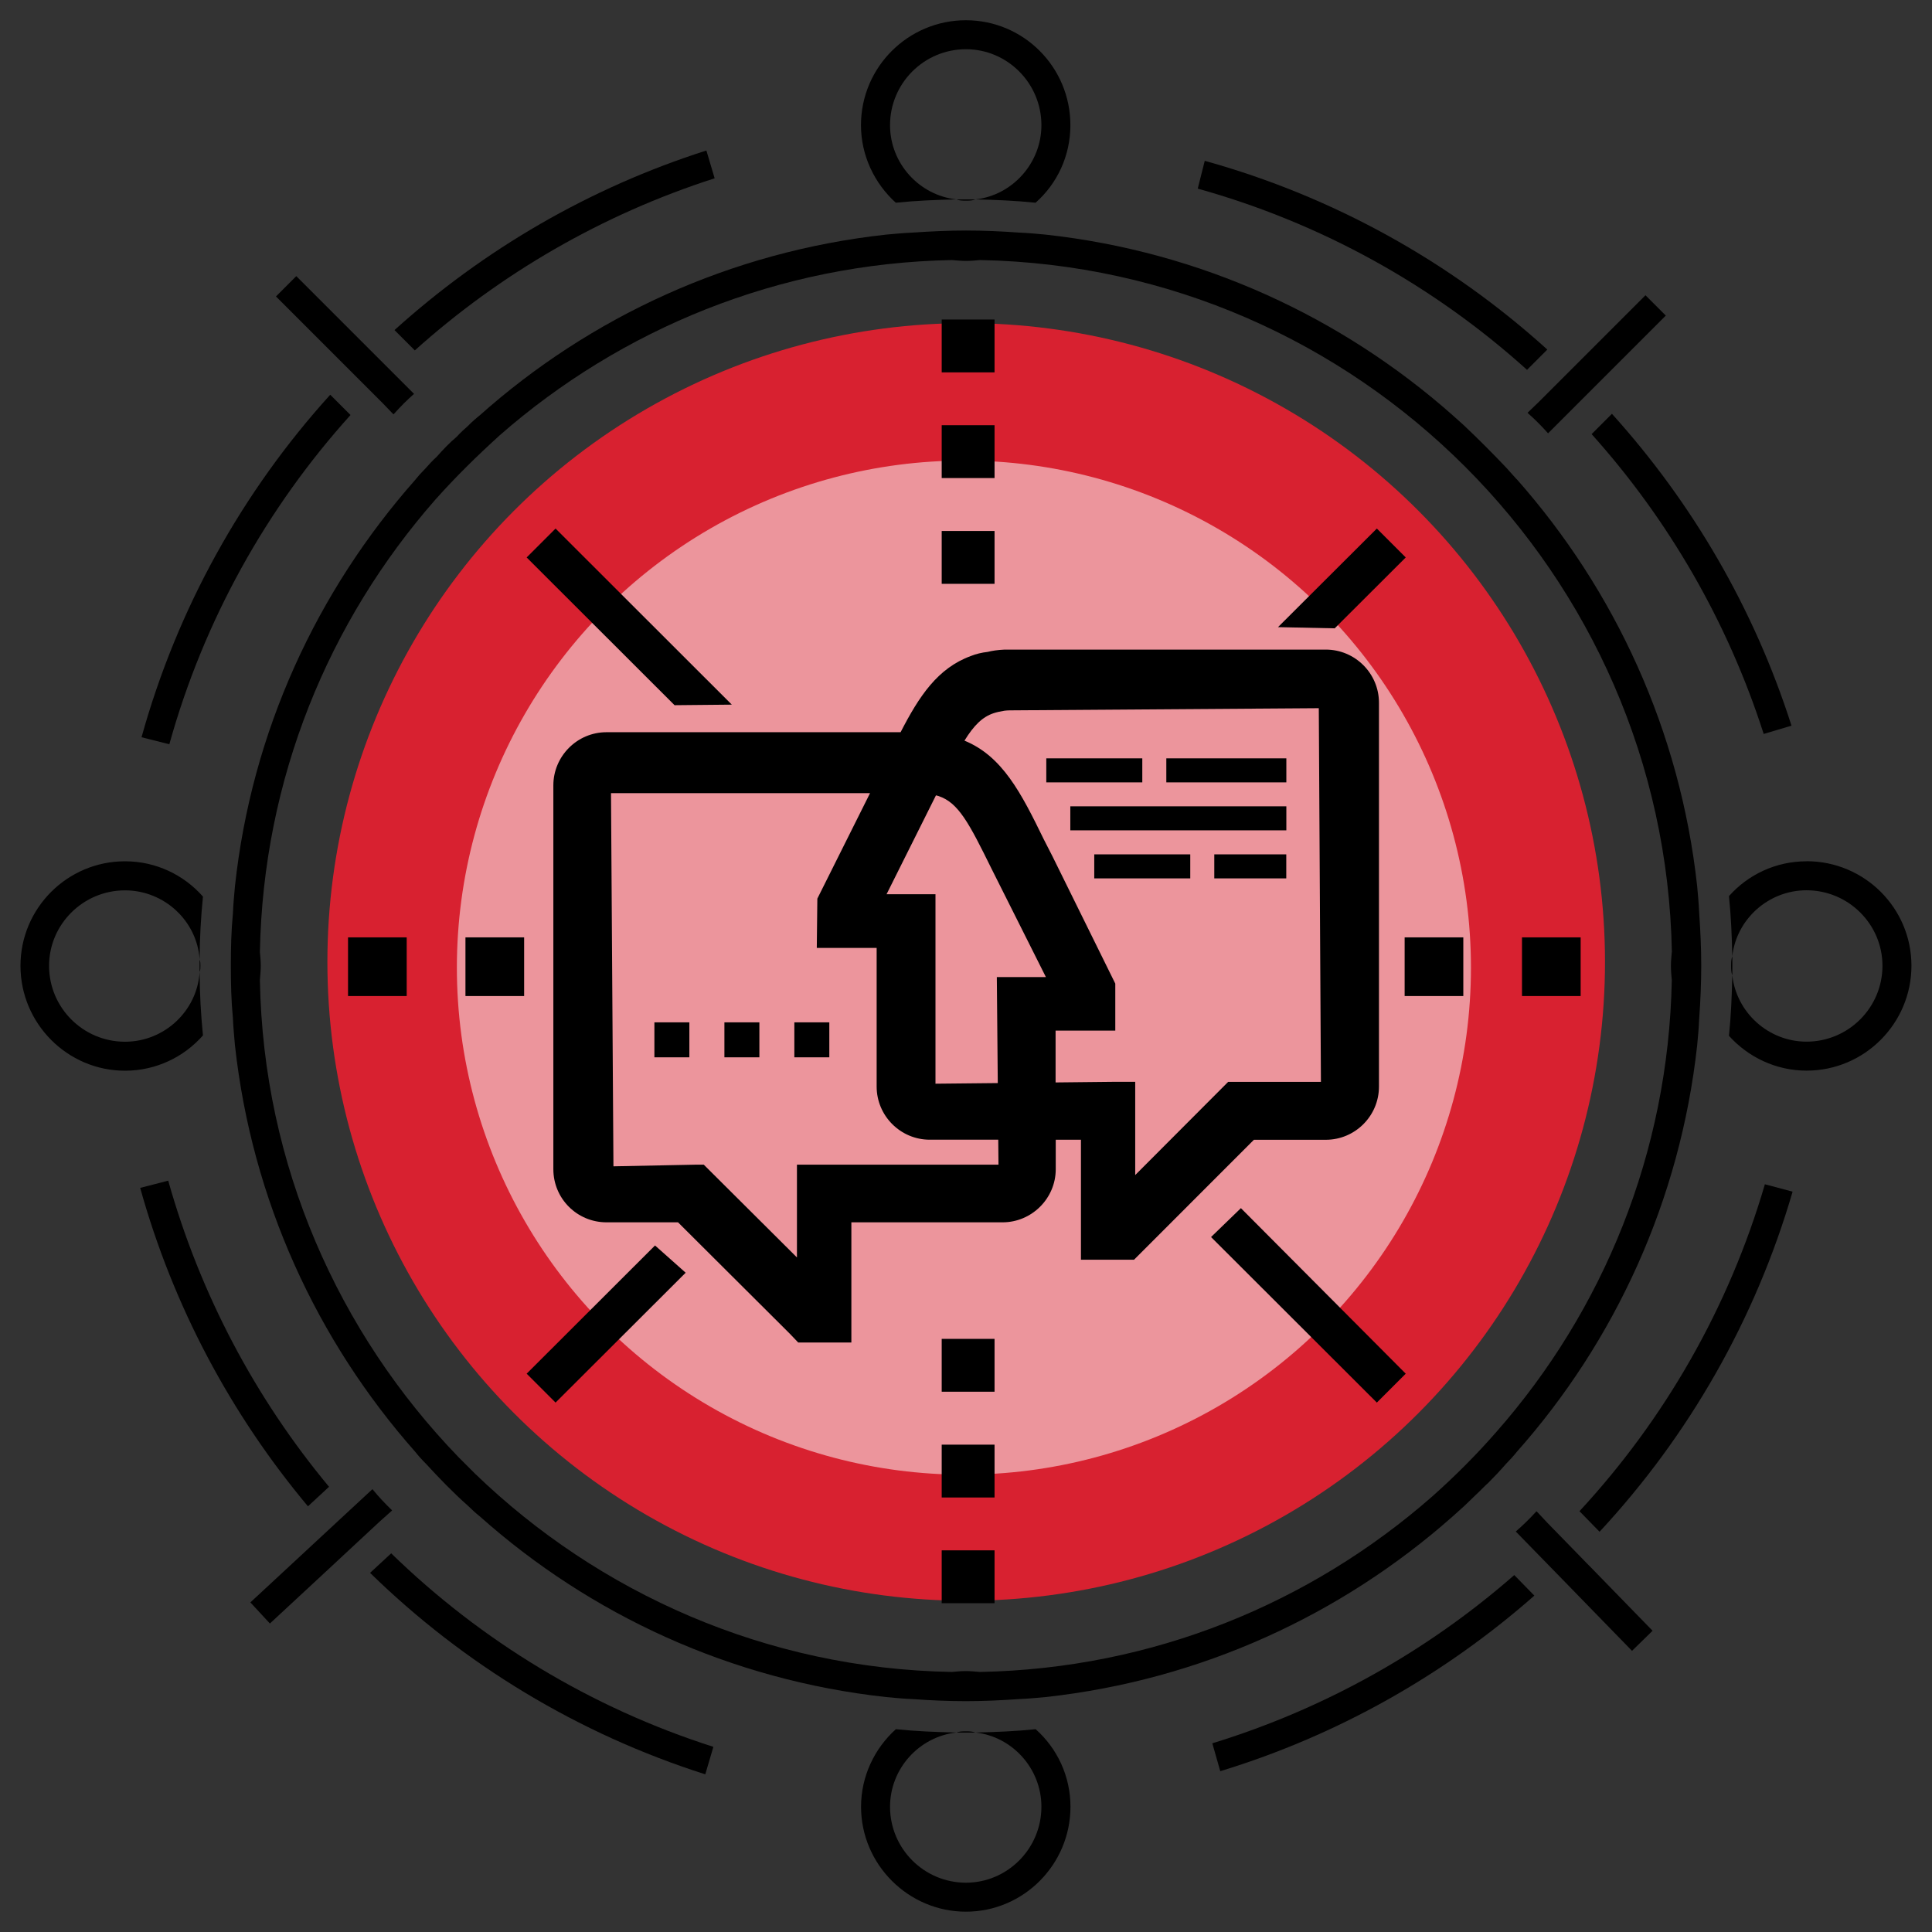 <?xml version="1.0" encoding="UTF-8"?><svg id="a" xmlns="http://www.w3.org/2000/svg" viewBox="0 0 24.531 24.531"><rect x="0" y="0" width="24.531" height="24.531" fill="#333333" stroke="none"/><path d="M12.144,2.532c-.474-.053-.843-.458-.843-.943,0-.532.432-.964.964-.964.526,0,.958.432.958.964,0,.484-.369.89-.837.943.258.005.511.016.763.042.274-.242.442-.595.442-.985,0-.737-.595-1.332-1.327-1.332s-1.332.595-1.332,1.332c0,.39.174.742.442.985.253-.026.511-.037.769-.042Z"/><path d="M12.386,21.998c.469.053.837.458.837.943,0,.532-.432.964-.958.964-.532,0-.964-.432-.964-.964,0-.484.369-.89.843-.943-.258-.005-.516-.016-.769-.042-.269.242-.442.595-.442.985,0,.732.6,1.332,1.332,1.332s1.327-.6,1.327-1.332c0-.39-.169-.742-.442-.985-.253.026-.505.037-.763.042Z"/><path d="M22.938,10.936c-.39,0-.742.169-.985.442.026.253.037.505.042.763.053-.469.458-.837.943-.837.532,0,.964.432.964.958,0,.532-.432.964-.964.964-.484,0-.89-.369-.943-.843-.005.258-.016.516-.042.769.242.269.595.442.985.442.737,0,1.332-.6,1.332-1.332s-.595-1.327-1.332-1.327Z"/><path d="M2.535,12.342c-.032.495-.448.885-.948.885-.532,0-.964-.432-.964-.964,0-.526.432-.958.964-.958.5,0,.916.39.948.879,0-.269.016-.537.042-.8-.242-.274-.595-.448-.99-.448-.732,0-1.327.595-1.327,1.327s.595,1.332,1.327,1.332c.395,0,.748-.174.99-.448-.026-.263-.042-.532-.042-.806Z"/><path d="M19.258,6.086c-.042-.047-.089-.1-.132-.147-.174-.184-.353-.363-.537-.537-.047-.042-.1-.089-.147-.132-1.411-1.248-3.196-2.075-5.165-2.291-.111-.011-.226-.021-.342-.026-.221-.016-.442-.026-.669-.026s-.453.011-.674.026c-.116.005-.232.016-.342.026-1.969.216-3.754,1.043-5.16,2.296-.047.037-.1.084-.147.132-.047.042-.095.084-.142.137-.095.079-.179.169-.258.258-.053.047-.095.095-.137.142-.047.047-.095.1-.132.147-1.248,1.411-2.08,3.196-2.291,5.165-.011.116-.021.232-.026.347-.021.216-.026.437-.026.658s.005.448.026.663c.005.116.016.232.026.347.216,1.969,1.043,3.754,2.291,5.165.037.047.084.1.132.147.169.184.347.369.537.537.047.047.1.095.147.132,1.406,1.253,3.191,2.08,5.16,2.296.111.011.226.021.342.026.221.016.448.026.674.026s.448-.011.669-.026c.116-.005.232-.016.342-.026,1.969-.216,3.754-1.043,5.165-2.291.047-.042.1-.089.147-.132.047-.047.095-.089.142-.137.058-.053.111-.111.169-.163.079-.079.153-.158.226-.242.047-.047.095-.1.132-.147,1.248-1.406,2.075-3.196,2.291-5.16.011-.111.021-.226.026-.342.016-.221.026-.448.026-.674s-.011-.448-.026-.669c-.005-.116-.016-.232-.026-.342-.216-1.969-1.043-3.754-2.291-5.165ZM21.227,12.089c-.005.058-.011.116-.011.174s.005.121.011.179v.005c-.042,2.191-.874,4.197-2.227,5.734-.253.29-.526.563-.816.821-1.543,1.353-3.544,2.185-5.739,2.227h-.005c-.058-.005-.116-.011-.174-.011-.058,0-.121.005-.179.011h-.005c-2.348-.042-4.481-1-6.055-2.522-.069-.069-.137-.137-.205-.205-1.522-1.574-2.48-3.707-2.522-6.055v-.005c.005-.058.011-.121.011-.179s-.005-.116-.011-.174v-.005c.042-2.196.874-4.197,2.227-5.739.258-.29.532-.558.816-.816,1.538-1.348,3.544-2.185,5.739-2.227h.005c.058.005.121.011.179.011.058,0,.116-.005.174-.011h.005c4.802.089,8.693,3.981,8.783,8.783v.005Z"/><path d="M12.265,2.548c.042,0,.079,0,.121-.016h-.242c.037.016.079.016.121.016Z"/><path d="M12.265,21.983c-.042,0-.084,0-.121.016h.242c-.042-.016-.079-.016-.121-.016Z"/><path d="M21.98,12.263c0,.042,0,.084.016.121v-.242c-.016.042-.016.079-.016.121Z"/><path d="M2.545,12.263c0-.026,0-.053-.011-.079v.158c.011-.026.011-.053.011-.079Z"/><path d="M4.32,4.58l.142.142.395.395.137.142h.005c.084-.095.169-.179.258-.258l-.679-.679-.137-.137-.679-.679-.258.258.679.679.137.137Z"/><path d="M4.451,5.27l-.258-.258c-1.116,1.232-1.943,2.717-2.396,4.349l.353.089c.437-1.569,1.232-2.996,2.301-4.181Z"/><path d="M9.074,2.264l-.105-.353c-1.485.474-2.828,1.258-3.96,2.28l.258.258c1.085-.974,2.38-1.727,3.807-2.185Z"/><path d="M19.398,5.239v.005c.095.084.179.169.258.258l.679-.679.137-.137.679-.679-.258-.258-.679.679-.137.137-.142.142-.395.395-.142.137Z"/><path d="M19.646,4.438c-1.232-1.116-2.717-1.943-4.349-2.396l-.089.353c1.569.437,2.996,1.232,4.181,2.301l.258-.258Z"/><path d="M22.747,9.214c-.474-1.485-1.258-2.828-2.28-3.96l-.258.258c.974,1.085,1.727,2.38,2.185,3.807l.353-.105Z"/><path d="M4.977,19.181l0-.005c-.091-.088-.173-.175-.248-.268l-.704.653-.142.132-.704.653.248.268.704-.653.142-.132.147-.137.409-.38.147-.131Z"/><path d="M4.699,19.971c1.189,1.162,2.642,2.044,4.256,2.558l.103-.349c-1.552-.496-2.948-1.344-4.091-2.457l-.268.248Z"/><path d="M4.177,18.877c-.933-1.121-1.636-2.443-2.041-3.886l-.356.092c.418,1.502,1.151,2.873,2.13,4.043l.268-.248Z"/><path d="M20.177,19.879l-.14-.144-.39-.4-.135-.144h-.005c-.086.094-.171.177-.261.255l.671.688.135.139.67.688.261-.255-.67-.688-.135-.139Z"/><path d="M20.055,19.188l.255.261c1.132-1.218,1.977-2.692,2.451-4.318l-.352-.094c-.457,1.563-1.27,2.98-2.354,4.151Z"/><path d="M15.393,22.135l.101.354c1.491-.455,2.843-1.222,3.988-2.229l-.255-.261c-1.097.96-2.402,1.697-3.834,2.136Z"/><circle cx="12.268" cy="12.214" r="8.111" fill="#d82130"/><circle cx="12.239" cy="12.286" r="6.438" fill="#fff" opacity=".52"/><rect x="11.957" y="19.685" width=".671" height=".671"/><rect x="11.957" y="18.343" width=".671" height=".671"/><rect x="11.957" y="17" width=".671" height=".671"/><rect x="11.957" y="6.742" width=".671" height=".671"/><rect x="11.957" y="5.399" width=".671" height=".671"/><rect x="11.957" y="4.057" width=".671" height=".671"/><rect x="13.59" y="10.238" width="2.743" height=".305"/><rect x="15.418" y="10.848" width=".914" height=".305"/><rect x="13.285" y="9.629" width="1.219" height=".305"/><rect x="14.809" y="9.629" width="1.524" height=".305"/><rect x="13.894" y="10.848" width="1.219" height=".305"/><rect x="8.309" y="12.981" width=".444" height=".444"/><rect x="9.198" y="12.981" width=".444" height=".444"/><rect x="10.086" y="12.981" width=".444" height=".444"/><rect x="4.419" y="11.902" width=".745" height=".745"/><rect x="5.91" y="11.902" width=".745" height=".745"/><rect x="17.835" y="11.902" width=".745" height=".745"/><rect x="19.325" y="11.902" width=".745" height=".745"/><polygon points="17.849 7.078 17.482 6.711 16.227 7.963 16.947 7.978 17.849 7.078"/><polygon points="9.292 8.947 7.054 6.711 6.687 7.078 8.565 8.954 9.292 8.947"/><polygon points="6.687 17.442 7.054 17.809 8.706 16.16 8.317 15.814 6.687 17.442"/><polygon points="15.377 15.707 17.482 17.809 17.849 17.442 15.756 15.34 15.377 15.707"/><path d="M15.922,14.472h.912c.372,0,.675-.303.675-.675v-4.874c0-.372-.303-.675-.675-.675h-4.077c-.089.004-.161.015-.215.029-.078.009-.149.026-.214.052-.424.155-.658.512-.893.968h-3.734c-.374,0-.675.306-.675.675v4.873c0,.374.301.675.675.675h.908l1.417,1.412.109.114h.675v-1.526h1.92c.368,0,.675-.301.675-.675v-.374h.32v1.524h.674l1.489-1.49.034-.034ZM10.119,14.788v1.178l-1.183-1.178h-.104l-1.043.021-.031-4.738h3.289l-.669,1.339-.007.626h.76v1.76c0,.372.303.675.674.675h.87l.003.317h-2.558ZM12.657,12.406l.012,1.346-.791.008v-2.406h-.621l.627-1.255c.01.003.021.004.031.008.254.083.389.343.675.924l.69,1.375h-.623ZM14.414,14.919v-1.183h-.26l-.751.008v-.658h.758v-.597l-.799-1.619-.109-.213c-.287-.589-.525-1.055-1.007-1.253.119-.192.226-.301.372-.349.04-.013.082-.022.137-.031.045-.006.089-.004.143-.005l3.847-.027.027,4.745h-1.178l-1.18,1.183Z"/></svg>